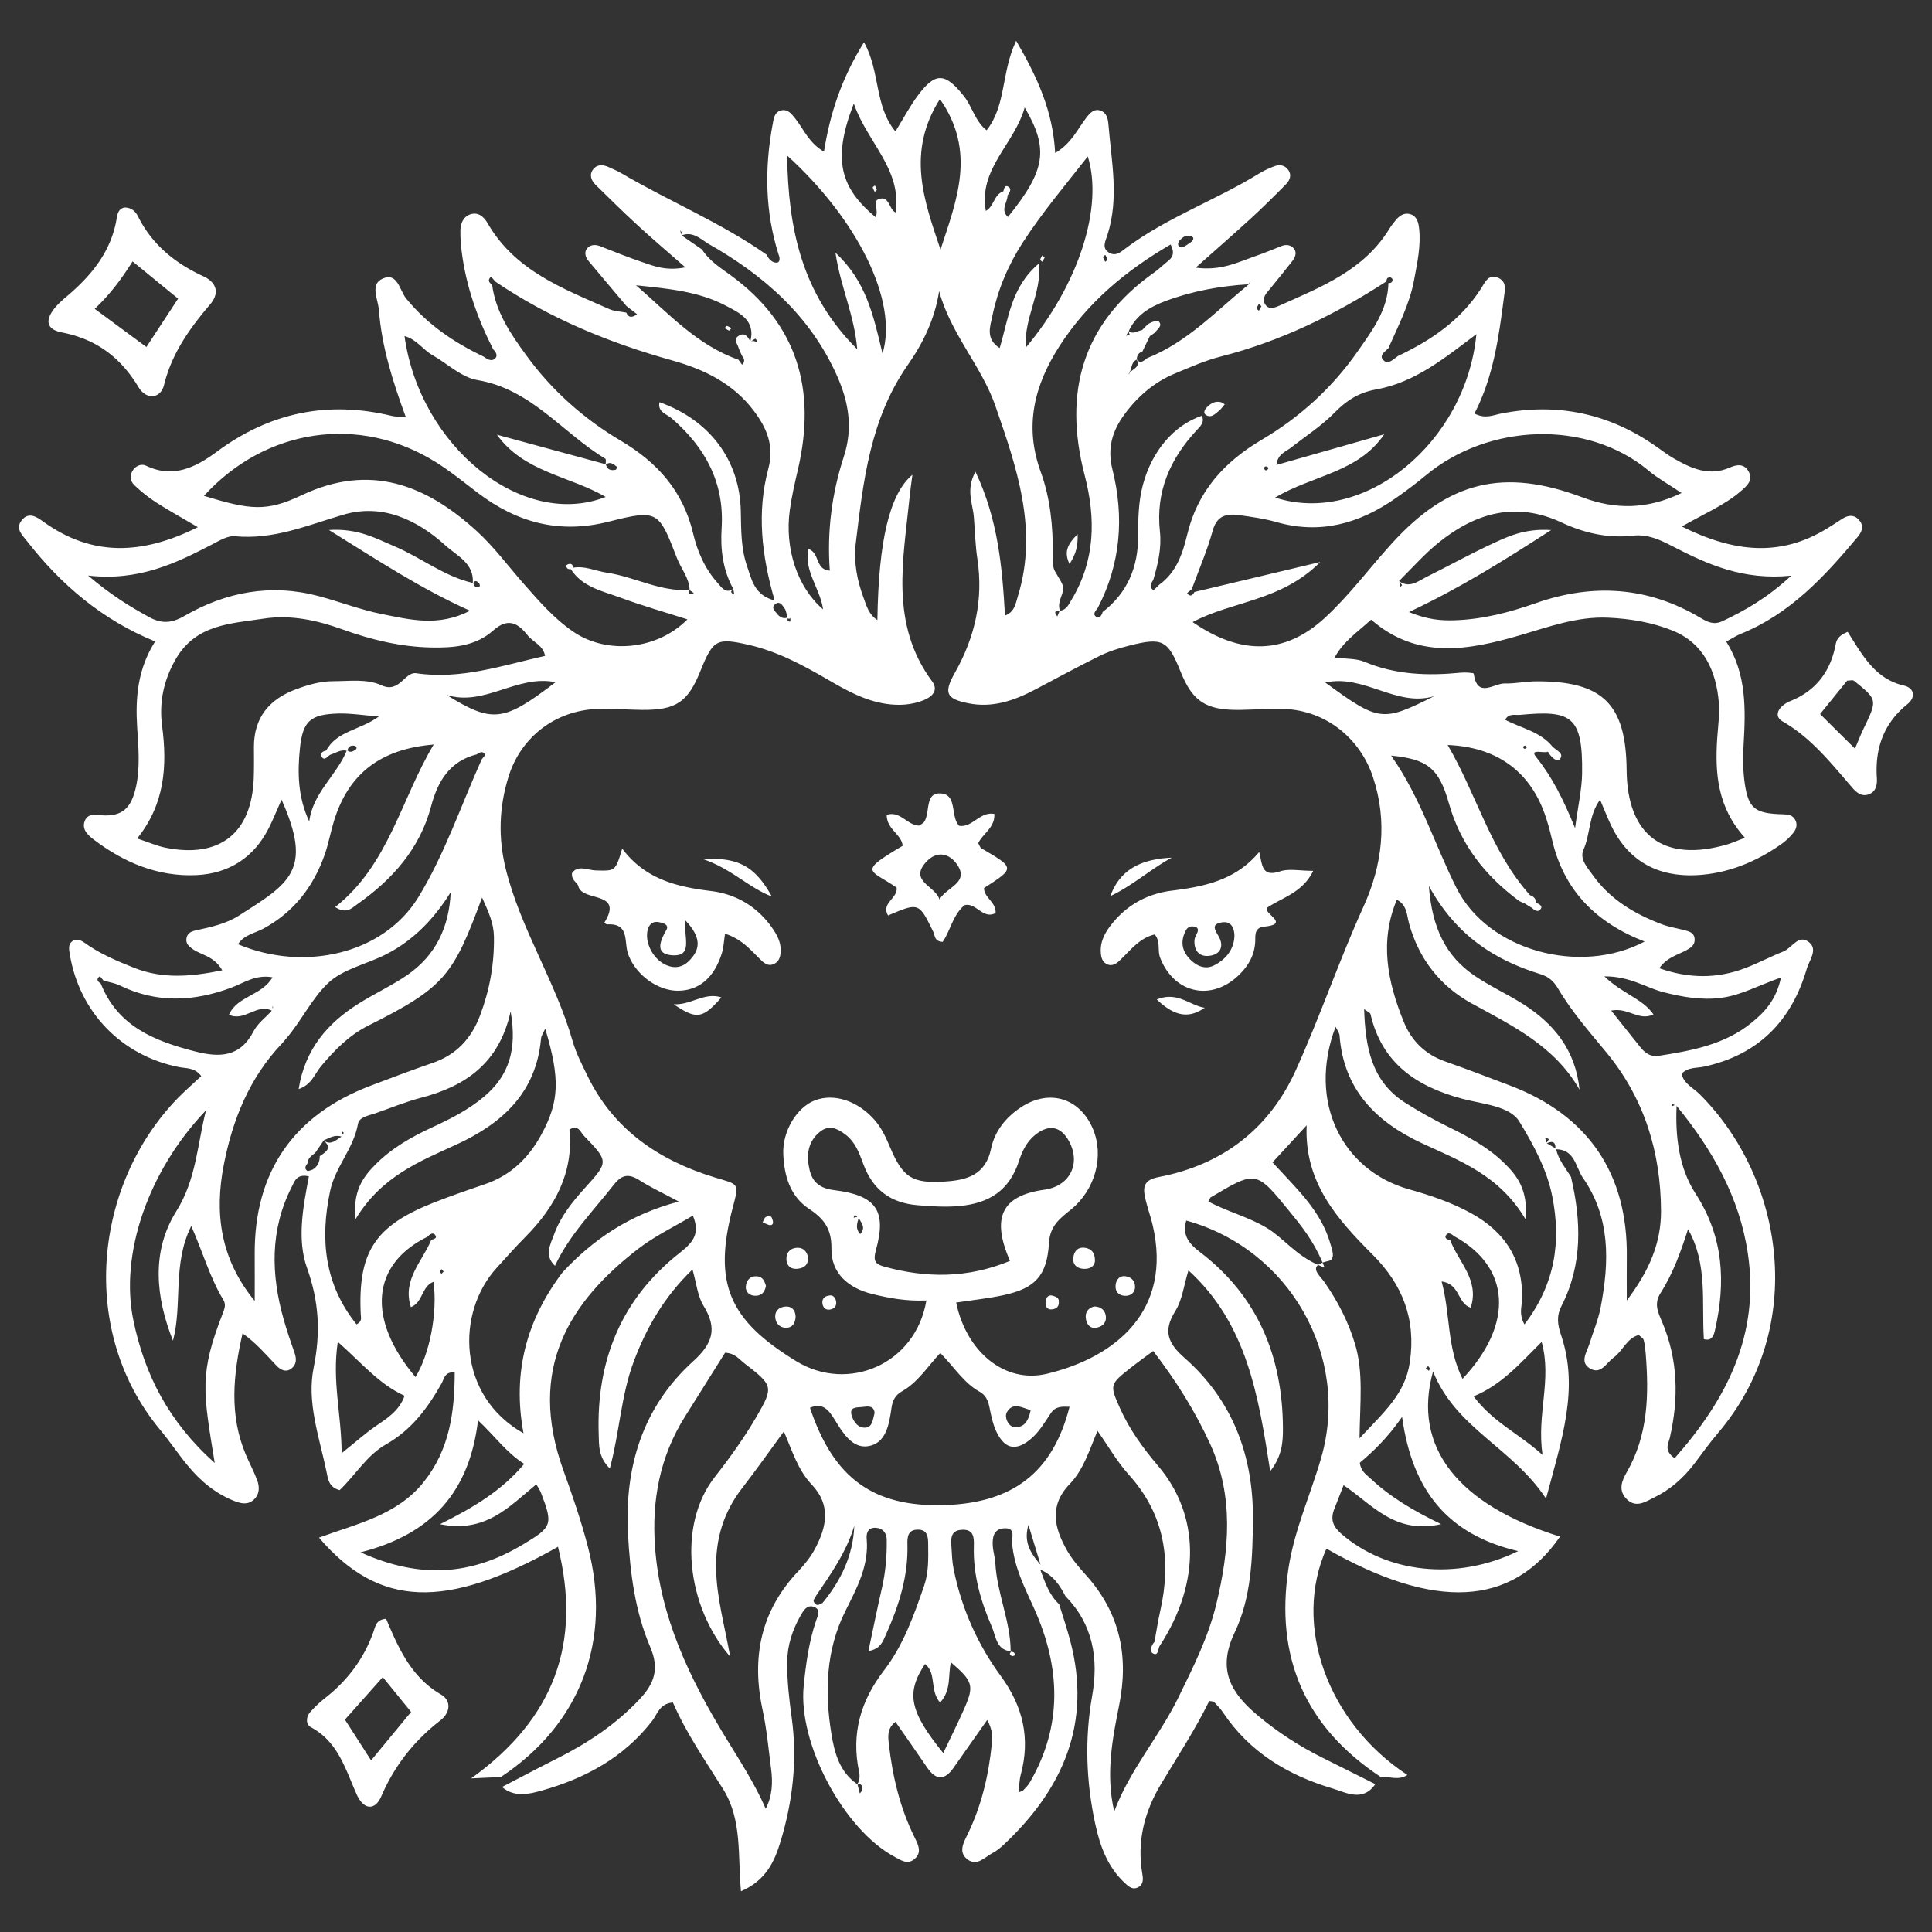 <svg version="1.1" id="Calque_1" xmlns="http://www.w3.org/2000/svg" x="0" y="0" viewBox="0 0 1080 1080" style="enable-background:new 0 0 1080 1080" xml:space="preserve"><rect x="0" y="0" width="1080" height="1080" fill="#333333" stroke="none"/><style>.st0{fill:#ffffff}</style><path class="st0" d="M996.91 531.89c-7.23 2.88-14.14 6.56-21.41 9.32-15.62 5.92-31.27 5.89-47.96.03 4.39-6.17 10.3-7.39 15.24-10.11 2.28-1.26 4.55-2.7 4.55-5.73 0-4.39-3.54-4.82-6.63-5.64-3.77-1.01-7.69-1.58-11.33-2.94-15.48-5.78-29.35-13.97-39.13-27.79-2.97-4.21-7.38-8.83-5.06-14.04 3.9-8.78 2.83-19.17 9.27-27.94 2.34 5.45 4.17 10.26 6.42 14.88 9.68 19.83 26.38 28.39 47.63 27.29 17.16-.89 32.91-7.28 47.04-17.17 2.63-1.84 5.1-4.1 7.06-6.63 1.53-1.97 2.41-4.57.86-7.25-1.51-2.59-3.72-2.9-6.52-2.97-15.77-.37-19.52-3.09-21.58-17.05-1.04-7.02-1.12-14.29-.7-21.39 1.18-20.05 1.82-39.94-9.69-58.1 3.59-1.94 5.76-3.39 8.12-4.34 27.54-11.11 46.88-32.07 65.33-54.14 2.25-2.69 3.58-5.71 1.36-8.79-2.77-3.85-6.43-3.72-10.21-1.21-2.7 1.8-5.45 3.53-8.22 5.24-26.38 16.25-52.53 13.17-81.19-1.1 12.34-7.13 23.74-11.79 32.94-19.74 3.41-2.95 7.41-6.34 4.1-11.49-2.48-3.87-6.18-3.51-10.25-1.71-11.45 5.07-21.55.5-31.32-5.13-3.37-1.94-6.49-4.32-9.68-6.57-26.38-18.57-55.34-24.73-87.03-18.46-4.29.85-8.7 3.11-14.69-.06 10.52-20.29 13.62-42.67 16.51-65.11.51-3.96 1.54-8.19-2.61-10.43-5.89-3.18-8 2.21-10.3 5.79-11.32 17.64-27.78 28.83-46.28 37.56-2.42 1.6-5.23 4.87-7.78 2.77-3.47-2.86.4-5.05 2.36-7.09 5.43-12.45 11.86-24.57 14.34-38.09 1.75-9.55 3.94-19.13 2.81-28.95-.37-3.2-1.17-6.65-4.71-7.82-3.49-1.15-6.25.68-8.42 3.37-1.22 1.51-2.45 3.05-3.46 4.71-14.16 23.16-38 32.49-61.12 42.82-2.93 1.31-6.48 2.84-8.51-.85-1.84-3.34.91-5.98 2.97-8.49 4.11-5.01 8.18-10.05 12.18-15.15 1.64-2.1 2.96-4.75 1.21-7.08-1.57-2.1-4.24-2.7-6.99-1.61-4.82 1.92-9.61 3.91-14.51 5.61-9.9 3.45-19.55 8.45-33.54 6.5 11.71-10.41 21.43-18.86 30.91-27.56 6.7-6.14 13.16-12.55 19.54-19.02 2.39-2.43 3.5-5.55.87-8.61-1.89-2.2-4.6-2.49-7.12-1.57-3.03 1.11-6.04 2.47-8.78 4.17-24.29 14.99-51.64 24.54-74.64 41.85-2.51 1.89-5.23 4.38-8.7 2.62-4.94-2.5-2.52-6.7-1.44-10.04 6.64-20.57 2.29-41.17.61-61.78-.28-3.45-1.06-6.72-4.49-7.88-3.6-1.22-5.9 1.44-7.94 4.07-4.91 6.33-8.16 14.23-17.36 19.67-1.29-23.51-9.89-42.2-21.8-62.75-8.46 17.79-5.46 36.05-16.53 50.05-6.46-5.09-8.01-13.26-12.79-19.25-10.36-12.94-15.75-13.37-25.46-.43-4.6 6.12-8.18 12.99-12.71 20.31-11.86-14.3-8.36-33.31-17.56-49.85C470.47 43.7 464 63.39 460.61 84.79c-8.53-4.98-11.34-12.62-16.11-18.62-2.04-2.57-4.16-5.35-7.85-4.45-3.78.92-4.11 4.44-4.72 7.67-4.59 24.61-4.3 48.98 3.34 73.01.81 1.81.78 4.36-1.04 4.44-2.48.12-4.56-1.92-5.65-4.45-25.5-17.93-54.42-29.79-81.16-45.52-2.23-1.31-4.65-2.29-7-3.39-3.17-1.49-6.48-1.8-8.8 1.13-2.39 3.01-1.18 6.23 1.27 8.65 7.84 7.74 15.7 15.47 23.81 22.92 8.12 7.46 16.54 14.59 26.43 23.27-10.87 2.15-17.54-.71-24.2-2.96-7.96-2.69-15.75-5.88-23.59-8.92-2.69-1.05-5.43-.76-7.12 1.25-1.83 2.17-.96 4.97.79 7.08 7.03 8.45 14.15 16.83 21.24 25.23l5.89 4.54c-2.32 1.59-4.53 2.5-6.07-.93-3.14-.61-6.52-.66-9.37-1.92-25.92-11.45-52.86-21.49-68.15-48.09-1.98-3.44-5.16-6.34-9.49-4.97-4.07 1.29-5.64 5.1-5.7 9.15-.06 3.84.23 7.71.7 11.53 2.41 19.38 8.82 37.49 17.63 54.83 1.45 1.37 2.61 3.46 1.33 4.86-2.16 2.36-4.6.68-6.72-.81-16.61-7.92-31.5-18.01-43.28-32.5-3.65-4.5-4.78-14.86-13.17-11.05-7.21 3.27-2.5 11.44-2.03 17.62 1.55 20.36 7.67 39.7 15.06 59.87-4.12-.38-6.03-.32-7.82-.76-35.73-8.65-68.22-1.94-97.78 19.96-11.81 8.75-24.41 15.17-39.65 7.87-2.56-1.22-5.33-.03-6.99 2.06-2.28 2.86-2.07 6.4.47 8.82 3.74 3.56 7.84 6.86 12.18 9.65 7.21 4.63 14.73 8.77 23.31 13.82-31.11 15.55-59.22 16.57-86.44-3.11-3.61-2.61-8.13-5.66-12.02-.74-3.73 4.72.15 8.06 3.03 11.76 19.09 24.43 42.05 43.97 71.54 55.97-9.8 15.51-11.08 31.46-10.04 47.99.69 11.01 1.73 22.15-.6 33.07-2.63 12.36-7.88 16.86-19.16 16.15-4.15-.26-8.12-1.13-9.67 3.54-1.44 4.34 1.79 7.43 4.85 9.78 17 13.04 36.13 21.1 57.72 20.1 18.05-.84 32.13-9.73 40.48-26.35 2.46-4.89 4.49-9.99 7.09-15.83 17.72 39.58 4.48 46.76-23.76 64.79-7.17 4.58-15.58 6.43-23.87 8.22-2.59.56-5 1.4-5.51 4.5-.52 3.11 1.56 4.75 3.73 6.2 4.92 3.28 11.84 3.86 16.27 11.69-17.81 3.63-33.48 4.87-49.24-1.39-9.69-3.85-19.25-7.85-27.74-14.01-2.25-1.63-4.86-2.49-7.06-.68-2.15 1.77-1.63 4.45-1.18 7.16 5.33 32.3 28.92 56.7 61.11 63.02 4.06.8 8.79.18 12.37 5.03-4.78 4.48-9.16 8.25-13.17 12.38-46.93 48.4-55.64 130.23-9.79 185.37 5.39 6.48 10.08 13.53 15.44 20.02 7.12 8.63 15.54 15.65 26.15 19.8 3.91 1.53 7.59 2.19 10.84-.88 3.24-3.05 3.16-7.12 1.77-10.88-1.8-4.85-4.32-9.42-6.33-14.2-9.33-22.13-7.11-44.52-1.82-67.81 7.69 5.46 13.09 11.9 18.87 17.97 2.17 2.28 5.31 4.24 8.56 1.62 2.89-2.34 2.76-5.47 1.58-8.82-2.15-6.13-4.25-12.28-6.02-18.53-7.11-25.17-7.72-50.01 4.46-74.02 1.66-3.27 2.81-7.57 9.62-5.97-3.14 16.91-6.8 35.03-1.02 51.23 6.75 18.92 7.64 36.26 3.67 55.86-3.88 19.16 3.13 38.58 7.14 57.64.89 4.24 1.18 9.04 7.41 10.67 8.74-8.28 15.14-19.48 25.95-25.6 14.22-8.05 23.33-20.33 31.07-34.1 1.4-2.5 1.59-6.56 7.31-6.16-.06 22.12-2.81 43.09-17.32 61.3-14.88 18.67-37.34 23.31-58.55 31.11 33.48 39.12 70.89 40.52 133.6 5.12 13.27 53.68-1.9 95.97-48.53 129.47 7.63-.35 12.11-.55 16.59-.76 44.53-29.57 62.35-76.13 48.67-128.7-3.75-14.41-8.59-28.58-13.66-42.59-20.69-57.24 3.8-94.72 41.93-124.11 9.14-7.04 19.8-12.1 30.4-18.45 4.52 10.7-.66 15.54-7.71 21.12-32.42 25.67-46.24 60.02-44.94 100.84.2 6.35-.28 13.13 6.23 19.38 5.45-20.23 6.24-40.66 13.29-59.54 7.09-19 16.92-36.2 32.91-51.68 2.25 7.74 2.84 14.9 6.21 20.36 7.82 12.7 5.13 21.02-5.85 30.98-28.37 25.71-38.46 59.36-36.39 96.84 1.18 21.44 3.91 43 12.38 62.78 5.34 12.49 2.25 20.63-6.1 29.47-13.15 13.92-28.68 24.25-45.63 32.78-10.43 5.24-20.73 10.72-31.09 16.09 6.95 5.96 15.1 4 22.31 1.97 24.24-6.82 45.72-18.42 61.58-38.85 2.94-3.78 4.1-9.73 11.64-10.35 7.39 17.06 18.09 32.48 28.02 48.33 10.78 17.19 8.17 36.84 10.03 57.18 13.99-6.04 18.75-16.66 22.09-27.66 6.87-22.61 9.53-45.78 6.27-69.36-1.43-10.32-2.61-20.61-2.52-31.07.07-9.42 2.89-17.86 7.42-25.91 1.63-2.9 3.57-6.19 7.24-5.07 4.48 1.37 2.38 5.23 1.43 8-4 11.8-5.63 24.05-6.87 36.33-3.24 32.3 22.5 80.35 50.77 95.46 3.49 1.87 6.95 4.41 10.72 1.62 4.83-3.57 2.68-8.08.62-12.22-8.23-16.51-12.41-34.14-14.49-52.33-.5-4.32-1.07-8.83 3.69-12.5 6.16 8.87 12 17.16 17.71 25.55 5.04 7.39 9.88 7.16 14.88-.03 5.99-8.61 12.06-17.16 18.68-26.56 3.08 5.58 2.98 9.35 2.59 13.25-1.75 17.6-5.75 34.58-13.5 50.59-2.25 4.65-5.47 10.04-.09 14.12 5.3 4.03 9.61-1.27 13.98-3.57 2.27-1.19 4.36-2.88 6.24-4.65 33.23-31.19 49.34-68.02 37.2-114-1.82-6.88-4.12-13.63-6.19-20.44-5.62-5.21-7.9-12.25-10.57-19.33 7 2.92 10.87 8.57 14.08 14.84 15.51 15.79 18.6 34.96 14.91 55.82-4.23 23.98-3.36 47.83 1.75 71.51 2.62 12.13 6.76 23.74 16.13 32.62 2.33 2.21 4.87 4.76 8.4 2.43 2.48-1.63 2.23-4.6 1.81-7-3.19-18.17 1.13-34.89 10.39-50.31 9.27-15.45 19.17-30.52 27-46.5 1.48.3 2.35.21 2.71.59 1.74 1.86 3.56 3.7 4.96 5.8 14.79 22.16 36.22 35.07 61.04 42.46 7.64 2.27 17.08 7.87 24.12-2.36-9.87-4.93-19.73-9.88-29.61-14.8-12.85-6.41-24.78-14.13-35.85-23.37-15.19-12.67-23.18-25.68-13.17-46.6 9.32-19.48 10.04-41.72 10.22-63.14.3-35.37-11.18-66.6-38.33-90.44-9.07-7.97-12.11-14.89-5.12-26.01 3.97-6.31 4.85-14.57 7.4-22.83 32.85 29.87 39.16 70.4 45.71 112.26 6.66-8.48 7.15-16.25 7.11-24.04-.18-40.01-14.05-73.82-46.4-98.47-6.57-5.01-9.88-9.65-7.65-17.62 57.8 15.99 91.82 75.88 75.43 132.67-5.94 20.57-14.97 40.17-18.25 61.59-7.69 50.14 9.46 89.05 51.76 116.95 4.52-.69 9.56 2.11 14.67-1.28-45-29.54-64.19-84.23-45.24-126.53 60.51 34.66 103.58 32.44 130.59-6.72-56.67-17.58-82.86-49.87-71-92.31 12.79 31.94 44.19 42.44 63.16 71.06 8.8-33.07 18.55-61.28 8.43-91.31-2-5.94-2.72-10.62.26-16.46 11.82-23.19 11.02-47.5 5.25-72.08-3.08-4.97-6.98-9.51-8.3-15.42 10.06.1 10.84 9.22 14.61 15.44 15.97 22.57 15.13 47.59 10.27 73.02-1.33 6.96-4.21 13.63-6.31 20.45-1.46 4.72-5.69 10.33.68 13.81 5.92 3.23 8.9-3.41 12.85-6.23 5.18-3.71 7.35-10.87 14.09-12.66 1.05 1 2.47 1.73 2.75 2.76.67 2.49.93 5.11 1.14 7.7 1.82 22.94 1.38 45.46-10.63 66.29-2.48 4.3-4.87 9.66-.46 14.52 5.39 5.93 10.98 1.92 15.97-.52 8.86-4.34 16.17-10.82 22.2-18.68 4.34-5.67 8.45-11.54 13.08-16.96 50.84-59.56 36.9-143.03-10.03-189.74-3.55-3.54-8.77-5.78-10.09-11.37 3.47-3.83 8.29-3.1 12.57-4.03 30.27-6.55 48.94-25.53 57.42-54.71 1.32-4.53 6.13-10.46 1.67-14.48-6.08-5.49-9.85 2.89-14.75 4.84zm-77.56-5.55c-35.92 19.01-87.32 5.26-105.07-29.76-12.18-24.03-19.88-50.34-36.62-74.18 20.17 1.94 26.73 6.91 32.3 26.72 6.47 23.01 20.14 40.26 38.82 54.21 1.01.76 2.3 1.14 3.47 1.69 1.32.81 2.64 1.62 3.97 2.43l.01-.01c1.43 1.35 3.4 2.69 4.81.98 1.68-2.03-.59-2.94-2.2-3.7-.22-2.22-1.46-3.61-3.54-4.29-21.97-24.44-29.96-56.65-46.05-83.96 26.62 1.02 45.4 14.02 54.12 38.15 1.76 4.86 3.09 9.89 4.27 14.93 6.57 28.2 24.56 46.3 51.71 56.79zm-178.51-144.8c21.78-4.83 39.79 14 60.88 7.62-29.04 14.55-30.78 14.31-60.88-7.62zm131.01 42.96c2.87-3.3-1.87-5.02-3.97-7.1-6.74-8.4-17.29-10.23-26.5-15.04 2.03-3.81 5.63-2.49 8.25-2.74 28.81-2.74 35.19.57 34.77 32.67-.12 8.97-2.22 17.91-3.92 30.64-6.62-16.17-12.8-28.53-21.73-39.67-4.05-5.05 4.18-1.93 6.57-3.07 1.43 2.82 5 6.07 6.53 4.31zm-18.28-6.72c-.48.32-.92.85-1.31.81-.38-.04-.71-.65-1.06-1.01.42-.28.86-.8 1.25-.77.39.03.74.62 1.12.97zm121.86 50.54c-4.93 1.87-7.31 2.96-9.8 3.69-35.42 10.37-56.01-4.81-56.33-41.47-.33-37.02-13.36-49.88-50.64-49.67-5.83.03-11.66 1.35-17.47 1.19-6.08-.17-15.38 8.65-17.38-5.49-.08-.53-4.88-.78-7.42-.53-18.33 1.81-36.26 1.19-53.66-6.1-4.62-1.94-10.23-1.54-16.66-2.38 4.95-9.1 12.98-14.36 20.41-21.18 25.77 22.45 54.41 17.1 83.1 8.76 16.21-4.71 31.97-10.63 49.39-9.86 12.54.56 24.94 2.7 36.13 7.26 17.21 7.02 24.35 22.49 25.75 40.4.5 6.42-.44 12.97-.89 19.45-1.35 19.81.07 38.92 15.47 55.93zM782.18 325.14c.72.84 1.66 1.86 1.54 2.01-1.27 1.55-1.68 1.23-1.1-.73.1-.35-.21-.83-.44-1.28zm219.14-3.35c-13.56 12.55-25.62 19.35-38.33 25.38-4.98 2.37-8.44.56-12.53-1.87-29.25-17.36-59.96-19.33-91.79-8.19-14.77 5.17-29.75 9.12-45.54 9.62-7.74.25-15.06-.36-25.53-4.59 29.03-13.68 52.84-28.66 79.47-45.84-15.14-1.05-24.88 3.89-34.54 8.42-11.75 5.51-23.12 11.83-34.75 17.59-4.93 2.44-9.76 6.81-15.74 2.52 7.31-7.27 14.21-15.11 22.22-21.58 20.65-16.64 43.23-23.1 68.8-11.12 12.53 5.87 25.88 8.89 39.76 7.3 8.39-.96 15.31 2.41 22.15 5.94 19.57 10.09 39.34 19.14 66.35 16.42zm-79.8-58.73c5.27 4.4 11.41 7.77 18.5 12.53-19.33 9.29-37.14 9.3-55.46 2.42-43.95-16.5-74.7-9.09-106.36 25.6-12.69 13.92-23.87 29.21-37.83 41.98-21.87 20.02-46.32 21.07-73.69 2.15 22.36-11.88 49.53-11.6 71.33-33.57-26.31 6.27-48.3 11.5-70.28 16.74-1.13 1.96-2.43 2.96-4.12.62-.04-.06 1.68-1.38 2.57-2.12 3.98-10.92 8.65-21.64 11.73-32.8 2.36-8.53 7.79-9.58 14.7-8.65 7.07.95 14.21 1.96 21.04 3.91 24.46 6.96 46.16.79 66.32-13.22 5.86-4.08 11.6-8.38 17.09-12.94 35.07-29.17 90.22-31.24 124.46-2.65zm-214.98-1.21c-.1-.22.38-.71.57-1.04.43 0 .95-.16 1.24.03 1.06.71.82 1.55-.69 2.13-.22.08-.9-.65-1.12-1.12zm118.78-75.05c-5.82 60.6-62.76 107.45-112.53 91.33 21.27-12.6 46.43-13.89 60.99-35.35-19.71 5.61-39.41 11.22-60.23 17.14.59-6.16 5.19-7.36 8.29-9.8 8.17-6.43 17.08-12.15 24.28-19.53 6.67-6.83 13.71-11.21 23.11-12.88 21.9-3.9 38.59-17.81 56.09-30.91zm-121.58-17.02 1.39 1.39c-.45.82-.92 1.67-1.39 2.52-.43-.43-1.29-.96-1.22-1.28.21-.93.79-1.76 1.22-2.63zm71.32-12.5c-.06-1.49.65-2.34 2.12-2.22.46.04 1.22.69 1.24 1.11.1 1.49-.77 2.18-2.28 2.06-.32 15.09-9.1 26.58-17.1 38.06-14.18 20.36-32.32 36.91-53.66 49.5-20.97 12.38-35.92 28.76-41.73 53.07-2.52 10.51-6.04 21.13-15.64 28-1.15 1.03-2.98 3.15-3.33 2.93-2.73-1.73-1.03-3.81.03-5.76 2.64-8.77 4.68-17.79 3.69-26.87-2.43-22.36 5.68-40.62 20.48-56.59 2.14-2.31 4.65-4.46 2.94-8.16-15.63 5.31-27.85 19.65-32.92 38.55-2.55 9.51-2.68 19.19-2.68 28.97-.01 17.06-5.99 31.53-19.85 42.19-.42 1.71-1.75 3.69-3.13 2.94-3.09-1.67-.61-3.64.51-5.39 12.75-24.69 14.75-50.71 8.1-77.24-2.99-11.93-.06-21.58 6.74-30.81 7.42-10.07 16.67-18.06 28.3-22.86 8.34-3.45 16.68-7.19 25.38-9.41 33.49-8.52 63.99-23.37 92.79-42.07zm-144.27 28.1c.26.63.52 1.25.79 1.88-.72.14-1.43.27-2.15.41.45-.76.91-1.52 1.36-2.29zm4.63 15.66c2.32 4.29-2.48 5.18-4.1 7.6l-.21.71-.09-.5c1.86-2.33.98-6.29 4.4-7.81zm63.19-42.53c-.09.07-.18.15-.27.22l-.08-.92.35.7zm-.47.39c-18.16 14.83-34.38 32.38-56.88 41.31-1.87 1.32-3.68 3.5-5.79.71.03-2.2 1-3.75 3.16-4.46 1.38-2.86 2.75-5.72 4.13-8.57 1.04-.76 2.31-1.35 3.08-2.33 1.4-1.76 4.26-3.53 1.78-6.02-.67-.67-3.54.35-5.06 1.19-1.58.88-2.76 2.49-4.11 3.79-2.49.35-4.94 2.64-7.49.56.01-.02.03-.05.04-.07 4.09-8.85 11.67-13.39 20.38-16.67 15.1-5.68 30.74-8.48 46.76-9.44zm-38.78-24.41c1.58-1.67 3.36-3.38 6.13-2.54 1.85.56 2.05 1.31.82 3-1.99 1.19-3.91 3.17-5.99 3.34-1.84.16-2.38-2.29-.96-3.8zm-41.52 7.96c.44.87 1.02 1.7 1.22 2.62.07.32-.79.85-1.22 1.28-.43-.87-1.01-1.7-1.22-2.62-.07-.32.79-.85 1.22-1.28zm36.54-5.78c3.32 6.45-.46 8.36-3.21 10.69-1.98 1.68-3.88 3.48-6 4.97-40.19 28.39-50.9 66.98-38.87 113.19 6.31 24.23 5.99 47.58-7.25 69.64-1.56 2.6-2.83 5.79-6.53 6.23-1.21-3.12.05-5.99 1.04-8.91 1.57-4.64 1.27-4.49-3.81-13.12-1.48-2.52-1.26-6.25-1.23-9.42.15-15.73-1.41-31.5-6.73-46.09-9.39-25.76-3.59-48.47 10.4-70.29 15.66-24.38 37.07-42.28 62.19-56.89zm-62.12 204.95c-.41.99-.81 1.98-1.22 2.97-.41-.73-1.25-1.53-1.15-2.18.2-1.23 1.17-1.44 2.37-.79zm15.82-254.17c8.8 28.27-5.06 71.65-34.68 106.89-1.04-17.1 8.96-30.14 7.43-47.1-15.74 13.15-17.03 30.89-22.01 47.34-8.09-5.16-5.28-12.18-4.08-17.97 3.04-14.65 8.75-28.32 16.95-41 10.91-16.86 23.83-32.12 36.39-48.16zM572.8 60.07c13.64 23.23 11.68 35.21-9.37 61.23-4.39-3.99-.22-8.09-.19-12.09l-.01-.01c1.15-1.47 2.34-3.52.66-4.69-2.16-1.51-2.59.84-3.01 2.44-5.34 1.77-5.17 8.47-9.8 10.95-4.27-23.56 16.1-37.45 21.72-57.83zm-47.38-4.71c20.58 29.43 9.22 56.79.33 84.17-9.08-27.12-19.32-54.19-.33-84.17zm-48.13 2.51c7.43 21.69 26.92 36.61 23.38 60.9-3.79-1.57-3.49-9.93-9.7-7.38-3.35 1.38.5 6.02-1.52 10.01-19.47-16.29-24.51-31.9-12.16-63.53zm16.04 139.82c-5.17-21.78-9.23-40.55-26.32-56.47 2.89 19.36 10.55 34.71 12.2 54.04-31.13-31.03-38.56-67.46-39.21-108.33 39.21 35.62 62.26 81.33 53.33 110.76zm-112.31-67.74c.01.38-.12.77-.25 1.15-.17-.77-.35-1.55-.52-2.33.27.39.76.78.77 1.18zm.01 1.64c5.92-2.34 10.12 1.55 14.59 4.48 31.24 17.64 57.22 40.35 72.24 73.92 6.6 14.76 9.04 29.35 3.83 45.32-6.69 20.51-9.44 41.79-7.82 63.67-8.23-.46-5.5-9.86-11.89-12.11-2.77 12.28 6.43 21.79 8.13 33.77-14.38-12.29-21.55-33.94-18.61-55.45 1.05-7.71 2.84-15.34 4.6-22.94 10.21-44.16-.05-81.04-37.85-108.52-5.7-4.14-11.85-8.05-15.8-14.24-3.81-2.63-7.62-5.26-11.42-7.9zm59.38 213.99c1.61 1.3 1.11-1.74 1.43.73.05.4-.06 1.17-.1 1.17-1.38.02-1.79-.66-1.33-1.9zm-.25-.32c-2.6.84-4.49-.44-6.01-2.45-1.04-1.37-3-2.99-1.19-4.74 2.79-2.7 4.4.3 5.63 2.03.99 1.4 1.11 3.4 1.57 5.16zm-18.81-154.62c-.43-.15-.98.07-1.5.21 1.01-.68 2.3-1.64 2.46-1.48 1.48 1.49 1.06 1.97-.96 1.27zm-65.83-31.17c17.42 1.85 34.76 3.26 50.26 11.43 7.58 4 16.7 8.17 13.68 19.84-1.57-2.35-2.94-5.28-6.62-2.95-2.97 1.88-.77 4.16-.13 6.2.53 1.71 1.39 3.32 2.1 4.97 1.47 1.64 1.65 3.28.03 4.93l-2.06-2.81c-23.2-8.12-39.23-26.06-57.26-41.61zm-80.42-.31c-1.94-1.29-2.61-2.74-.56-4.53.77.92 1.54 1.84 2.32 2.76 30.37 20.58 63.72 34.27 98.95 44.11 17.66 4.93 34.02 12.78 45.61 28.2 7.36 9.79 11.47 19.66 8.06 32.4-6.46 24.19-3.77 48.38 3.56 73.56-11.53-2.93-12.89-11.95-15.42-19.16-3.46-9.84-3.29-20.38-3.51-30.83-.61-28.63-17.52-50.91-45.45-60.83-1.17 5.56 3.94 6.53 6.77 8.98 18.73 16.2 29.58 35.86 27.96 61.38-.75 11.82.66 23.38 6.52 34v.01c-4.29 2.86-6.53-.84-8.86-3.46-7.05-7.9-11.23-17.52-13.59-27.53-5.58-23.64-19.95-39.72-40.38-51.8-20.75-12.27-38.6-28.16-52.84-47.72-8.74-11.96-17.18-24.24-19.14-39.54zm135.37 173.12c-2.38-.87-2.03-1.91-.56-3.02.18 1.01.37 2.01.56 3.02zm-24.92-2.34c.78.54 1.56 1.08 2.33 1.62-.74.21-1.6.77-2.21.57-1.08-.36-1.04-1.26-.12-2.19zm-40.63-68.95c.11.09-.38 1.51-.75 1.6-2.62.59-4.75.04-5.46-2.94 2.52-1.89 4.36-.07 6.21 1.34zm-118.8-73.12c6.79 1.8 10.29 7.62 15.54 10.6 8.43 4.79 16.32 12.51 25.28 14.02 30.13 5.07 47.55 29.57 71.45 43.95.5.3.18 1.94.17 3.08-20.26-5.5-40.52-11.01-60.78-16.51 15.1 21 40.4 22.95 60.81 34.77-46.28 18.21-103.87-27.83-112.47-89.91zm17.36 70.38c8.25 5.15 15.85 11.36 23.61 17.26 21.94 16.64 45.53 23.1 73.2 16.09 27.59-6.98 27.95-5.95 38.14 20.41 2.29 5.93 6.85 10.98 7.04 17.72-16.33 1.23-30.67-7.32-46.3-9.61-6.31-.93-12.29-4.01-18.93-2.75l-.93.67c.32-.23.92-.66.88-.64.16-1.61-.57-2.41-2.21-2.13-.54.09-1.47.63-1.45.92.08 1.51 1.05 2.17 2.58 1.99 6.51 10.1 17.75 12.22 27.83 15.94 12.12 4.49 24.6 8.03 37.34 12.11-16.82 17.02-44.94 19.84-63.83 6.89-10.84-7.43-19.36-17.31-27.95-27.09-8.59-9.77-16.4-20.39-25.95-29.11-28.41-25.93-59.69-38.2-97.87-20.11-19.82 9.39-28.76 8.23-54.67.38 34.5-37.9 86.92-45.5 129.47-18.94zm67.06 123.12c-29.1 22.24-35.18 22.99-60.92 7.1 21.25 6.7 39.42-11.57 60.92-7.1zm-42.47-53.54c-2.11 1.2-2.95-.17-3.55-1.9 1.05-1.88 2.28-1.05 3.42.32.3.35.34 1.47.13 1.58zM83.25 344.9c-10.7-5.89-21.1-12.2-34.02-23.17 28.24 3.23 48.91-6.78 69.44-17.45 3.99-2.08 8.63-4.92 12.69-4.53 21.55 2.08 40.57-6.13 60.53-12.02 21.64-6.39 41.13 2.63 57.24 17.28 6.23 5.66 15.97 9.81 15.16 20.84-16.02-3.63-28.82-14.15-43.63-20.4-10.45-4.41-20.46-10.23-36.79-9.19 27.34 16.95 50.84 32.53 78.87 45.15-17.8 9.15-33.67 4.92-49.1 1.88-12.05-2.38-23.66-6.92-35.58-10.09-26.59-7.07-51.82-2.33-75.11 11.18-7.43 4.31-13.04 4.18-19.7.52zm82.2 40.41c-14.78 5.46-23.55 15.75-23.5 32.25.02 5.85.11 11.71-.11 17.56-1.13 30.63-18.95 44.76-49.14 38.79-4.99-.99-9.76-3.12-16.03-5.19 15.38-19.1 16.92-40.38 13.94-62.91-1.72-13.04.77-25.52 7.68-37.45 11.28-19.48 30.9-19.76 49.14-22.55 14.94-2.29 29.7.86 44.01 6.02 15.94 5.75 32.25 9.73 49.41 10.11 12.74.28 25.05-.75 34.83-9.48 8.06-7.19 13.69-4.43 19.14 2.55 3.09 3.96 8.86 5.66 9.86 11.64-23.82 5.29-46.95 13.42-72.04 9.69-6.36-.95-9.37 11.37-19.3 6.78-8.22-3.8-17.91-2.31-27.02-2.32-7.31-.01-14.23 2.05-20.87 4.51zm16.89 34.24c-1.78.29-3.55 1.62-2.79 3.05 1.78 3.31 3.42.2 5.06-.69 3.03-.9 5.77-3.1 9.19-2.22-5.66 13.79-18.91 23.46-20.94 39.51-6.35-13.5-6.63-27.34-5.17-41.13 1.59-15.03 5.89-18.73 21.21-19.2 7.02-.21 14.09.96 22.89 1.65-10.45 7.66-23.48 8.04-29.45 19.03zm16.48-.55c-1.34.94-2.89 1.9-4.51.63.13-2.26 1.71-2.99 3.6-2.79 1.41.16 1.86 1.49.91 2.16zm-51.28 99.96c16.84-9.26 27.67-23.35 33.94-41.14 2.16-6.11 3.28-12.57 5.18-18.78 8.14-26.63 26.15-40.4 55.79-42.84-18.25 30.39-25.13 67.34-55.1 90.86 6.34 4.13 9.36.53 12.28-1.52 19.64-13.83 35.07-31.01 41.38-54.86 3.72-14.07 10.4-25.2 25.58-29.01 1.57-1.15 3.28-2.05 4.56.12.23.39-1.2 1.76-1.86 2.68-11.63 25.85-20.77 53.22-35.49 77.17-19.66 31.97-63.96 41.67-100.76 26.21 3.39-5.37 9.58-6.19 14.5-8.89zm4.86 44.83-.09-1.45c.11.27.36.56.31.8-.05.22-.15.43-.22.65zm-43.34 23.96c-22.65-5.81-43.27-14-52.73-37.94-1.77-1.18-2.8-2.49-.51-4.09.08-.06 1.34 1.59 2.05 2.44 3.06.88 6.32 1.34 9.14 2.72 20.59 10.03 41.26 9.04 62.23 1.25 7.05-2.62 13.64-7.54 23.1-5.81-5.93 10.28-19.79 10.42-24.33 20.91 8.71 4.07 15.63-6.56 23.93-2.27-3.42 3.82-7.91 7.07-10.17 11.47-7.5 14.56-18.99 14.84-32.71 11.32zm15.51 146.3c-13.23 33.97-11.09 43.52-4.53 83.77-25.98-23.21-39.24-49.65-45.49-79.76-7.69-37.08 8.3-83.61 40.63-117.41-4.88 18.79-5.34 38.43-16.63 56.46-14.02 22.39-11.61 47.84-1.86 72.36 5.42-20.48-.47-42.56 10.22-64.15 6.46 14.65 10.42 28.9 18 41.44 1.49 2.47.65 4.74-.34 7.29zm17.81-32.84c.05 8.08.01 16.15.01 26.04-19.3-23.54-22.54-49.06-17.31-76 4.89-25.22 14.27-48.65 32.36-67.74.89-.94 1.7-1.97 2.55-2.96 8.5-9.88 14.3-22.36 23.4-30.99 8.39-7.96 21.7-10.58 32.54-16.13 15.35-7.85 26.85-19.96 36.02-34.68-.86 19.44-8.33 35.33-24.31 46.31-8.54 5.86-18.06 10.27-26.86 15.77-17.66 11.03-30.32 25.67-33.83 47.95 7.36-2.46 8.99-8.57 12.54-12.8 7.6-9.06 15.76-17.36 26.46-22.7 43.09-21.52 47.51-28.4 63.53-71.55 3.67 8.19 6.53 14.27 6.64 22.01.22 15.2-2.4 29.68-7.75 43.87-4.9 12.99-13.27 22.01-26.56 26.58-11.67 4.01-23.23 8.39-34.77 12.78-43.1 16.39-64.97 48.34-64.66 94.24zm48.95-66.8c-.13-.64-.25-1.28-.38-1.92 1.96.51.92 1.23.38 1.92zm-.42.97c-3.08 1.84-5.95 5.14-9.96 2.17l.07-.1c3.13-1.35 6.23-3.36 9.89-2.07zm-16.26 18.5c-1 .23-2.36.98-2.92.59-1.84-1.29-.82-2.84.19-4.22.12-2.91 2.36-4.25 4.3-5.81l4.68-6.84c5.01 4.01 1.4 6.35-2.17 8.69.06 3.28-1.21 5.87-4.08 7.59zm35.44 143.3c-5.76 3.95-10.98 8.67-19.11 15.18-.08-21.65-5.47-40.41-2.14-62.24 13.36 11.78 23.21 23.82 37.34 30.12-3.06 8.51-9.66 12.53-16.09 16.94zm31.02-104.13c-4.96 12.09-16.37 22.28-11.42 37.65 6.87-2.71 5.97-11.76 12.65-14.13 2.32 17.12-2.03 40.1-10.06 53.23-27.39-32.41-24.75-63.09 6.76-78.49 1.15-1.36 2.94-2.55 4.13-1.08 1.56 1.92-.55 2.44-2.06 2.82zm5.69 19.01c-.36-.45-1-.91-.98-1.34.02-.43.71-.83 1.1-1.24.36.45.71.9 1.07 1.34-.4.41-.8.82-1.19 1.24zm-4.8-39.6c-32.59 12.94-42 27.63-40.33 62.41.08 1.74.95 3.68-2.35 5.47-17.96-22.29-20.5-47.54-14.78-74.54 2.84-13.42 13.13-23.74 15.56-37.48.69-3.92 5.77-4.62 9.41-5.87 8.6-2.94 17.04-6.5 25.81-8.78 24.9-6.49 43.75-19.34 50.12-48.27 3.8 21.58-1.11 36.11-14.96 47.73-8.54 7.16-18.37 12.22-28.42 16.84-11.88 5.45-23.17 11.83-32.42 21.25-6.9 7.03-12.46 14.71-10.92 30.35 14.56-24.09 35.92-32.34 56.45-41.78 25.72-11.83 44.56-29.03 47.27-59.22.15-1.71 1.38-3.32 2.34-5.53 8.41 28.08 7.87 40.72-2.14 59.15-7.09 13.05-17.03 22.78-31.34 27.71-9.82 3.35-19.65 6.73-29.3 10.56zm50.03 191.09c-28.01 16.71-56.67 19.52-90.48 4.2 40.1-10.14 60.91-34.06 65.68-73.78 9.58 8.98 15.76 17.98 25.8 24.36-12.63 14.95-27.85 24.1-47.06 33.71 25.44 5.05 38.23-9.44 53.83-22.3.83 1.49 1.99 3.08 2.66 4.85 6.81 17.82 6.21 19.03-10.43 28.96zm22.52-152.4c-20.07 26.41-28.26 56-21.9 90.07-37.26-21.01-37.68-67.64-14.99-92.48 5.24-5.74 10.38-11.6 15.86-17.11 16.7-16.79 27.21-36.12 24.81-60.24 5.11-2.9 6.1 1.46 7.93 3.35 14.1 14.61 14.01 14.62.76 29.28-6.97 7.72-13.52 15.79-17.16 25.71-2.18 5.93-5.82 12.04.37 17.86 8.03-17.22 21.33-30.57 32.85-45.26 4.62-5.89 8.52-6.33 14.47-2.51 5.88 3.77 12.29 6.72 21.91 11.87-27.6 7.28-47.76 21.1-64.91 39.46zM446.34 878.2c-21.12 22.23-26.37 48.3-20.04 77.68 2.32 10.77 3.3 21.84 4.73 32.79 1 7.64.76 15.2-2.98 22.42-6.35-14.43-14.52-26.86-22.29-39.61-20.1-32.95-36.74-67.29-39.6-106.77-1.89-26.08 2.7-50.47 16.74-72.8 7.59-12.07 15.16-24.15 22.42-35.72 5.54.23 7.87 3.65 10.81 5.92 15.95 12.32 16.54 13.02 6.78 29.8-6.84 11.75-14.86 22.93-23.27 33.64-21.26 27.07-15.71 72.65 8.53 100.53-3.09-17.36-7.5-32.69-7.86-48.73-.38-17.03 4.11-31.96 14.49-45.4 7.88-10.2 15.31-20.74 23.39-31.75 4.66 10.85 7.87 21.56 15.55 29.66 10.96 11.56 8.34 23.69 1.89 35.85-2.41 4.55-5.74 8.75-9.29 12.49zm9.19 18.13c-1.84-2 .3-2.81.56-4.15 8.41-12.39 17.08-24.64 21.47-39.29-.65 16.67-7.48 30.7-17.83 43.26-1.37.14-2.37 2.17-4.2.18zm25.13 106.24c-.43-1.65-.85-3.29-1.28-4.94 2.4-.87 2.63 1.03 2.67 2.69.02.74-.9 1.5-1.39 2.25zm13.53-68.84c-13.17 17.12-18.42 35.5-13.98 56.61.52 2.5.4 4.85-.96 7.03-9.93-6.68-12.81-17.71-14.48-28.05-3.8-23.38-3.14-46.85 7.76-68.66 6.44-12.89 13.29-25.39 11.95-40.5-.32-3.56.99-6.47 5.33-6.11 3.86.31 5.81 3.08 5.87 6.52.14 9.12-.62 18.17-2.67 27.11-2.59 11.27-4.87 22.62-7.56 35.27 6.76-1.14 8.07-5.37 9.73-9.06 7.26-16.14 12.6-32.75 12.07-50.74-.12-4.24.43-8.03 5.76-8.08 5.45-.05 5.82 4.03 5.84 8.08.06 7.8.37 15.6-2.23 23.18-5.71 16.66-11.67 33.4-22.43 47.4zm44.74 21.62c-3.61 8.19-7.64 16.19-11.65 24.62-18.88-23.31-20.97-33.6-10.18-49.78 6.63 5.13 2.41 14.74 8.42 21.56 6.58-7.28 4.26-15.52 6.07-22.5 12.32 10.62 13.11 13.02 7.34 26.1zm36.69 41.11c-.95 1.64-2.39 3.01-3.71 4.41-.4.42-1.16.51-2.53 1.07.42-3.57.4-6.84 1.22-9.88 5.47-20.26 1.28-38.15-11.12-55.1-13.16-17.97-22.11-38.17-26.46-60.17-.75-3.79-.9-7.73-1.13-11.6-.27-4.56-.93-9.67 5.79-10.04 6.51-.36 6.87 4.02 6.71 9.08-.48 15.91 3.81 30.95 10.1 45.27 2.21 5.04 2.37 12.81 10.48 13.57-.08-16.87-7.69-32.45-8.56-49.2-.17-3.22-1.23-6.39-1.44-9.61-.32-4.83.43-9.68 6.5-9.95 6.46-.28 4.03 5.03 4.31 8.4 1.08 13.26 7.03 24.73 12.37 36.62 14.65 32.61 16.05 65.23-2.53 97.13zm-.73-144.09c2.02 6.64 3.82 12.56 6.78 22.32-7.63-8.55-8.93-14.6-6.78-22.32zm-47.11-11c-39.51 1.14-61.82-14.94-75-54.4 7.08-3.12 10.53 1.33 13.63 6.35 4.51 7.31 9.79 16.34 18.59 15.15 10.34-1.41 12.05-12.28 13.35-21.43.59-4.16 2.09-7.17 5.9-9.31 8.63-4.86 13.89-13.27 21.38-21.42 8.05 8.27 13.25 16.83 21.92 21.65 4.67 2.6 5.19 6.85 6.1 11.38.88 4.39 2.08 8.95 4.27 12.79 4.54 7.94 10.17 8.64 17.57 2.88 5.23-4.07 8.38-9.82 12.03-15.17 2.62-3.84 6.26-3.55 10.36-3.43-9.32 36.61-31.67 53.85-70.1 54.96zm-45.76-54.85c2.98-.35 6.53-.99 6.88 3.36-.96 3.51-1.16 7.67-4.72 8.14-4.35.58-7.1-3.21-8.13-6.84-1.39-4.94 3.17-4.33 5.97-4.66zm-15.75-121.23c-7.89-.97-12.09-4.42-13.7-11.26-1.86-7.91-1.22-15.68 5.77-21.35 5.06-4.1 9.7-1.88 14.13 1.41 5.53 4.12 7.84 10.34 10.05 16.4 5.24 14.38 15.08 21.99 30.49 23.23 7.77.62 15.28 1.16 23.18.46 16.79-1.48 28.08-8.79 33.39-25.1 1.8-5.52 4.3-10.87 9.13-14.72 7.72-6.15 14.5-4.79 19.08 3.99 6.48 12.42.04 24.76-13.93 26.7-23.67 3.28-29.96 15.26-19.28 39.81-23.99 9.86-46.83 9.57-69.96 3.28-4.89-1.33-6.82-2.74-4.99-9.28 6.18-22.14.15-30.7-23.36-33.57zm13.75 15.55c1.4 2.75 4.23 5.43.83 9-2.86-3.04-1.68-6.04-.83-9zm-2.83-.15c.55-2.52 1.32-1.09 2.04-.42l-2.04.42zm85.59 108.88c3.29-6.02 8.6-2.63 13.37-1.26-1.13 5.4-3.36 10.33-9.64 9.31-2.94-.48-5.16-5.43-3.73-8.05zm113.66 17.52c13.42 29.25 10.78 59.48 3.47 89.69-4.46 18.44-12.93 35.26-21.21 52.18-10.71 21.89-27.18 40.42-35.83 63.65-4.84-20.47-1.14-40.11 2.75-59.46 5.51-27.4.41-51.46-18.37-72.45-3.88-4.34-7.83-8.83-10.69-13.85-7.16-12.57-10.38-25.05 1.48-37.35 7.7-7.98 10.89-18.86 15.47-29.64 6.15 8.72 11 17.31 17.45 24.45 20.19 22.32 23.98 48.04 17.6 76.32-1.29 5.69-2.15 11.48-3.21 17.23-1.92 1.99-2.77 5.36-.86 6.41 2.95 1.61 2.83-2.11 3.61-3.93 23.82-36.32 22.09-74.12-.67-100.85-8.39-9.86-16.08-20.43-21.42-32.42-5.73-12.88-5.67-13.19 5.88-22.33 4.02-3.18 8.22-6.15 12.75-9.52 12.74 16.58 23.43 33.61 31.8 51.87zM647.8 657.96c-7.07 1.36-9 4.32-7.93 10.2 1.05 5.72 3.22 11.23 4.53 16.92 10.93 47.3-20.31 73.51-59.05 82.85-23.95 5.78-45.29-12.65-50.84-39.79 8.87-1.36 17.83-2.26 26.58-4.16 17.54-3.82 24.2-10.76 25.29-29.19.56-9.39 5.86-13.49 12.05-18.45 13.97-11.22 18.92-30.28 12.46-45.41-7.36-17.24-24.37-22.31-40.09-12.01-8.55 5.6-14.77 13.45-16.78 23.15-3.08 14.85-13.62 17.64-25.88 18.42-18.34 1.17-23.44-2.22-30.71-19.46-2.28-5.4-4.72-10.68-8.69-15.15-9.33-10.52-22.46-14.85-33.16-10.79-10.04 3.81-18.32 17.16-17.72 30.19.55 12.01 3.71 23.41 14.49 30.53 8.13 5.37 12.61 11.13 12.42 22.03-.24 14.06 9.62 22.27 22.78 25.5 9.37 2.3 18.92 4.11 30.3 3.64-6.04 35.89-43.94 51.56-72.68 33.98-37.41-22.89-46.84-43.23-35.51-86.09 3.69-13.96 3.27-12.59-10.24-16.72-30.85-9.43-56.33-26.51-70.96-56.63-3.12-6.42-6.47-12.87-8.41-19.68-9.46-33.18-28.97-62.4-37.31-96.03-4.36-17.58-3.77-34.79 1.61-51.88 6.95-22.04 26.11-36.68 49.37-37.63 8.43-.34 16.89.47 25.34.53 18.91.13 25.45-4.31 32.5-21.79 7.07-17.53 9.04-18.69 27.17-14.52 16.02 3.68 30.31 11.4 44.39 19.59 10.11 5.88 20.32 11.57 32.2 13.34 7.25 1.08 14.35.65 21.08-2.06 4.53-1.82 8.44-5.43 4.67-10.51-23.85-32.18-16.08-68.05-12.54-103.45.38-3.84.96-7.65 1.52-12.03-12.7 10.59-18.92 36.58-19.58 81.23-5-3.32-6.03-7.94-7.66-12.29-3.7-9.91-5.68-20.2-4.43-30.62 4.19-34.77 8.03-69.57 29.06-99.66 8.45-12.09 15.1-25.55 17.55-41.32 6.36 23.75 23.78 42.05 31.41 64.1 11.74 33.94 24.13 69.06 12.64 106.27-1.27 4.11-1.75 8.99-7.25 10.99-1.52-27.09-3.9-53.8-16.49-80.37-5.55 9.94-1.53 17.65-.91 25.32.63 7.78.79 15.63 1.96 23.32 3.45 22.79-1.32 43.8-12.53 63.67-6.4 11.34-4.95 14.54 7.28 17.06 13.53 2.79 25.68-1.4 37.42-7.56 12.07-6.34 24.03-12.91 36.27-18.92 5.2-2.55 10.88-4.32 16.52-5.74 18.63-4.7 21.52-3.11 28.67 14.64 6.71 16.64 14.13 21.5 32.92 21.32 8.45-.08 16.92-.9 25.34-.52 22.99 1.05 41.96 16.24 49.24 38 8.32 24.9 5.18 49.44-5.17 72.26-13.7 30.2-24.32 61.59-37.96 91.72-14.9 32.9-41.09 52.85-76.55 59.66zm92.54 58.72c-2.19-3.13-6.87-6.88-3.51-9.59-12.82-5.67-19.42-15.09-28.6-20.63-10.35-6.25-22.19-9.12-32.77-14.84.68-1.2.86-2.01 1.34-2.3 25.32-15.04 25.39-15.09 43.94 7.71 6.58 8.09 13.31 16.23 18.58 28.77.88-.32 1.91-.62 3.2-.88 4.39-.9 2.01-6.71 1.03-10.1-3.12-10.79-9.4-19.86-16.7-28.22-4.65-5.32-9.58-10.41-15.51-16.82 6.58-7.14 12.84-13.93 19.09-20.72-1.39 32.06 17.16 52.53 37.07 72.49 16.48 16.52 24.15 35.78 20.61 59.91-2.61 17.81-14.39 27.83-28.13 42.58.28-20.57 2.27-36.72-2.5-52.71-3.79-12.61-9.67-23.93-17.14-34.65zm108.32 150.4c-34.63 16.91-73.81 12.24-98.99-9.8-4.64-4.06-6-8.12-3.83-13.64 1.62-4.13 3.23-8.27 5.24-13.41 15.83 10.56 28.51 27.7 54.54 21.78-16.32-7.87-28.86-15.53-39.63-25.65-2.27-2.14-5.22-3.83-5.85-8.66 7.6-6.44 15.39-13.76 23.64-25.64 5.67 41.1 25.42 65.77 64.88 75.02zm-49.94-100.79-1.69-1.45c.44-.39.88-.78 1.33-1.17.36.46.72.93 1.09 1.39-.25.42-.49.83-.73 1.23zm18.84 4.5c-8.83-17.53-6.73-36.33-11.69-54.42 10.41 1.29 8.76 12.33 16.25 14.63 5.08-15.35-6.78-25.41-11.4-37.63-1.61-.48-3.72-1.2-2.21-3.16 1.25-1.63 3.1-.24 4.47.88 31.29 17.05 33.62 48.83 4.58 79.7zm44.72 42.5c-13.7-12.28-27.79-18.33-38.51-32.73 15.6-6.44 25.66-18.1 38.01-30.4 5.91 21.21-2.87 40.27.5 63.13zm-10.1-72.93c-3.15-5.74-1.56-9.53-1.4-13.21 1-22.59-9.34-38.54-28.69-49.11-10.87-5.93-22.58-9.88-34.46-13.22-37.16-10.46-56.93-48.7-41.03-90.87.92 1.94 2.11 3.36 2.22 4.85 2.25 30.04 20.05 48.11 45.87 60.18 21.05 9.84 43.37 17.75 58.15 42.69 1.47-16.65-4.86-24.67-12.42-31.94-8.99-8.65-19.86-14.45-30.99-19.9-8.13-3.98-16.08-8.45-23.74-13.28-19.23-12.13-22.42-31.44-23.13-52.44 1.61 1.23 3.34 1.85 3.57 2.83 6.38 27.49 25.79 40.48 51.37 47.29 11.22 2.99 26.46 3.95 31.79 12.68 7.71 12.65 15.42 26.64 18.44 41.89 4.99 25.21 1.72 48.82-15.55 71.56zm17.32-98.43c-1.59-.95-3.18-1.9-4.78-2.84 2.96-1.38 4.87-.95 4.78 2.84zm-4.89-3.16c-.32-.97-.64-1.94-.96-2.92.75.3 1.5.6 2.24.9-.42.67-.85 1.34-1.28 2.02zm44.77 88.21c0-10.51-.08-17.33.01-24.16.62-46.6-21.54-79.34-65.06-95.92-12.13-4.62-24.26-9.25-36.5-13.56-11.17-3.94-18.79-11.47-23.15-22.22-8.98-22.18-13.68-44.68-3.84-68.15 5.75 2.87 5.54 8.59 6.83 13.27 5.5 19.89 17.47 35.09 35.2 44.78 22.87 12.49 46.28 23.84 60.1 48.11-2.22-22.04-14.26-36.96-31.77-47.99-8.78-5.52-18.32-9.88-26.88-15.7-15.99-10.87-23.79-26.49-25.57-50.18 15.34 27.89 36.84 41.41 62.33 49.28 4.81 1.49 7.53 4.06 9.99 8.23 7.62 12.92 17.54 24.14 27.04 35.69 21.09 25.65 30.28 55.6 30.41 88.44.07 17.77-6.43 33.28-19.14 50.08zm67.69-26.21c6.7 45.44-11.83 81.44-40.93 114.39-6.27-4.39-3.45-8.18-2.72-11.35 5.07-22.07 4.66-43.73-4.29-64.83-2.27-5.36-4.74-10.13-.83-16.24 6.93-10.83 11.24-22.96 15.33-35.62 11.1 19.55 7.52 40.86 8.84 61.45 4.5 1.3 5.57-2.12 6.21-4.96 6.07-26.83 4.92-52.02-10.9-76.45-9.16-14.14-11.35-31.69-10.55-48.98 19.87 24.3 35.17 50.92 39.84 82.59zm-42.59-82.32c.11-1.87.97-1.04 1.69-.69-.56.23-1.13.46-1.69.69zm44.85-46.89c-15.13 12.42-33.68 15.79-52.31 18.67-4.35.67-7.44-1.62-9.99-4.78-5.24-6.5-10.41-13.05-16.37-20.54 9.59-1.93 15.39 6.12 23.64 2.15-6.2-8.94-17.12-11.32-27.44-21.27 14.41-.1 23.23 6.35 32.91 8.81 10.71 2.72 21.37 4.66 32.6 3.16 10.88-1.46 20.47-6.84 33.22-11.34-2.65 12.5-9.08 19.24-16.26 25.14z"/><path class="st0" d="M739.3 705.81c-1.09.39-1.91.82-2.48 1.28 1.18.52 2.34 1.06 3.64 1.52-.37-.98-.77-1.87-1.16-2.8zM34.59 185.84c19.16 3.72 32.79 13.91 42.77 30.49 4.44 7.39 12.42 6.67 14.36-1.21 4.35-17.67 14.35-31.58 25.77-45 5.61-6.59 3.27-12.4-3.83-15.68-15.8-7.31-28.57-17.58-36.49-33.43-1.39-2.79-3.83-5.23-7.89-4.98-3.68 1.07-3.74 4.58-4.34 7.65-3.23 16.77-13.1 29.29-25.53 40.2-2.92 2.56-6.03 5-8.51 7.95-5.95 7.13-5.01 12.32 3.69 14.01zm39.52-39.72c8.86 7.25 17.08 13.99 25.44 20.83-5.93 9.05-11.48 17.51-17.72 27.03-9.58-7.08-18.98-14.01-28.9-21.34 8.78-8.24 15.17-17.01 21.18-26.52zM246.37 947.14c-16.69-9.71-23.72-26.16-30.54-42.22-5.43.44-5.89 3.88-6.93 6.87-5.28 15.1-14.4 27.4-26.96 37.26a66.807 66.807 0 0 0-8.45 7.94c-2.48 2.77-2.67 6.93.35 8.56 15.22 8.16 19.25 23.5 25.58 37.6 3.87 8.62 10.21 9.15 13.73.99 7.39-17.14 18.35-31.03 33.01-42.41 5.53-4.31 6.42-10.97.21-14.59zm-38.92 36.94c-4.93-7.68-9.68-15.09-14.63-22.79l21.16-23.76c5.41 6.65 10.45 12.84 15.83 19.46-7.32 8.86-14.6 17.69-22.36 27.09zM1064.39 383.27c-16.4-3.78-23.39-17.29-31.51-30.05-4.99 1.96-6.22 4.36-6.7 6.88-2.86 15.16-10.91 26.01-25.46 31.84-5.54 2.22-10.13 7.93-4.14 11.39 16.29 9.41 27.29 23.68 39.16 37.32 2.28 2.62 5.04 4.55 8.41 3.55 4.46-1.32 5.29-5.28 5.02-9.39-1.08-16.59 3.84-30.5 17.16-41.25 4.58-3.67 3.91-8.94-1.94-10.29zm-22.57 23.92c-1.66 3.45-3.05 7.04-4.88 11.3-7.13-7.07-13.03-12.91-19.49-19.33 5.08-6.28 10.18-12.57 15.12-18.67 1.51 0 3.08-.5 3.8.07 13.2 10.58 13.16 10.6 5.45 26.63zM436.4 531.13c.03-4.8-2.22-8.81-4.83-12.53-8.31-11.85-20.16-18.8-34.11-20.51-19.1-2.33-36.88-6.61-49.64-23.73-3.86 12.8-3.85 12.49-14.71 12.22-4.56-.11-10.08-3.23-13.34 1.48-.49 4.15 3.05 5.26 3.54 7.35 2.08 8.9 25.77 2.43 14.46 20.45.57.3 1.16.9 1.72.87 12.46-.68 9.3 9.56 11.51 16.19 3.92 11.71 16.47 20.93 27.95 20.89 11.78-.04 20.37-7.29 24.61-21.12.92-3.01 1.05-6.27 1.75-10.73 9.57 3.05 14.44 9.3 20.01 14.66 1.88 1.8 4 3.51 6.82 2.44 3.57-1.36 4.24-4.53 4.26-7.93zm-51.04 5.82c-3.99 4.1-8.95 4.78-14.18 1.9-6.88-3.78-11.09-13.05-8.9-19.73.95-2.88 3.1-4.13 5.86-3.64 2.33.41 6.15 1.31 4.33 4.46-3.69 6.39-6.43 13.55 3.49 14.07 11.49.6 6.29-9.64 7.08-19.57 9.29 9.74 8.41 16.26 2.32 22.51zM706.76 517.99c14.62-1.45-.42-7.19 1.46-10.5 8.55-5.82 19.81-8.34 25.89-20.68-7.53 0-13.49-1.35-18.47.28-10.38 3.4-9.88-3.29-11.74-10.81-13.35 15.98-30.86 19.33-49.13 21.64-13.25 1.68-24.66 7.85-33.18 18.5-3.7 4.62-6.61 9.65-6.24 15.92.16 2.65.71 5.19 3.25 6.54 2.72 1.45 5.11.08 7.02-1.69 6.1-5.65 11.09-12.75 19.85-14.82 3.41 3.88 1.44 8.75 3.05 12.95 7.62 19.84 28.32 24.67 43.78 9.96 5.34-5.08 8.91-11.03 9.36-18.63.21-3.65-.73-8.08 5.1-8.66zm-27.77 21.51c-5.15 2.73-10.07.61-13.95-3.46-4.51-4.73-5.21-10.05-2.15-15.91 1.08-2.07 2.82-2.49 4.71-2.15 2.43.44 2.36 2.1 1.43 4-.56 1.15-1.22 2.38-1.3 3.61-.34 5.39 2.31 9.14 7.68 8.77 6.72-.46 9.03-5.25 5.85-10.86-2.25-3.98-4.28-6.82 1.75-7.86 4.8-.83 6.84 2.43 7.05 7.22-.16 7.68-4.53 13.18-11.07 16.64zM548.73 474.31c-.86-.5-1.23-1.85-1.9-2.93 2.57-5.47 9.41-8.67 9.02-16.38-8.1-1.52-12.26 7.8-19.66 6.63-5.21-5.4-.66-18.06-10.96-18.11-8.1-.04-5.29 10.42-8.44 15.63-.59.98-1.85 1.57-2.8 2.34-6.55.2-10.81-8.57-18.31-5.93.03 8.18 8.31 10.69 8.91 17.26-25.34 15.03-18.43 12.98-3.38 23.36.86 5.96-8.86 8.61-4.77 15.57 17.23-7.31 17.22-7.31 25.26 9.13 1.02 2.08.48 5.32 5.25 5.63 4.35-6.24 5.71-15.15 12.28-20.53 6.49-1.58 10.23 8.19 17.3 4.42.41-6.12-6.41-8.46-6.46-13.98 17.38-11.19 17.37-11.18-1.34-22.11zm-23.55 28.53c-2.28-7.52-16.78-10.2-7.87-20.52 6.13-7.09 13.28-5.43 17.68.93 7.13 10.29-5.96 12.66-9.81 19.59zM620.7 500.93c12.42-5.88 22.41-15.01 34.3-21.48-15.67.74-28.62 5.64-34.3 21.48zM392.88 480.22c16.09 5.43 25.55 15.96 38.57 20.92-9.45-16.91-18.66-21.98-38.57-20.92zM646.65 558.73c9.27 8.75 17.28 11.25 26.79 4.6-8.23-1.18-15.29-9.39-26.79-4.6zM376.57 561.37c12.89 8.69 16.12 8.14 26.71-3.81-9.61-3.09-16.87 4.34-26.71 3.81zM611.6 730.35c-3.9 1.08-5.19 3.79-4.49 7.35.53 2.72 2.33 4.91 5.31 4.56 3.47-.42 6.15-2.6 5.75-6.37-.38-3.57-2.92-5.54-6.57-5.54zM433.38 736.39c.26 3.39 2.49 5.77 5.91 5.83 3.75.07 5.23-2.65 5.46-6.11-.14-3.71-2.11-6-5.75-5.71-3.28.26-5.9 2.27-5.62 5.99zM628.9 713.41c-2.68-.29-4.8 1.59-5.21 4.6-.54 4.02 1.7 6.26 5.33 6.35 2.48.06 5.04-1.21 5.44-4.4.25-3.97-2.15-6.18-5.56-6.55zM423.45 713.51c-3.98-.45-6.14 2.09-6.49 5.52-.28 2.69 1.46 4.95 4.53 5.25 3.86.38 5.96-1.65 6.68-5.45-.74-2.43-1.63-4.98-4.72-5.32zM446.19 709.2c3.43-.47 5.94-2.24 5.41-6.76-.71-3.11-2.84-5.28-6.56-4.87-3.7.41-5.59 3.05-5.4 6.59.2 3.88 2.93 5.54 6.55 5.04zM612.05 705.27c.23-4.92-1.92-7.14-5.44-7.72-3.85-.64-6.06 1.65-6.58 5.26-.57 3.91 1.73 6.12 5.36 6.44 3.48.32 6.2-1.13 6.66-3.98zM588.43 724.31c-2.61-.72-3.62 1.28-3.87 3.01-.4 2.74.56 5.2 4.09 4.53 1.87-.35 3.49-1.47 3.2-4.38.15-1.9-1.52-2.64-3.42-3.16zM463.83 732.06c3.07-.46 4.07-2.47 3.46-5.01-.38-1.57-1.61-3.32-3.69-2.82-3.36.36-4.3 2.54-3.73 5.04.35 1.56 1.6 3.14 3.96 2.79zM428.02 680.38c-.84.55-1.15 1.9-1.7 2.9 1.48.56 2.98 1.6 4.45 1.56 1.38-.04 1.74-1.56.87-3.48-.35-1.75-1.91-2.11-3.62-.98zM674.61 227.76c-1.1 1.14-2.46 3.32.01 4.51 2.6 1.26 4.55-.84 6.39-2.27 1.38-1.07 2.41-2.59 3.62-3.93-.7-.46-1.18-.94-1.76-1.12-3.42-1.1-6.09.56-8.26 2.81zM602.39 298.63c-5.67 5.61-7.75 9.86-4.52 16.65 3.42-5.36 4.74-9.71 4.52-16.65zM565.12 923.48c.11-.11.17-.21.31-.32l.01-.01c-.18-.01-.3-.07-.47-.08 0 .14.02.28.02.42.05-.01.09 0 .13-.01zM565.76 925.71c.43.15 1.53-.28 1.54-.45.02-1.4-.79-1.98-2.17-1.78-.95.92-.8 1.73.63 2.23zM582.61 146.35c.45-.78.9-1.56 1.39-2.42-.49-.44-.91-.83-1.33-1.21-.42.8-.97 1.57-1.18 2.42-.07.29.73.8 1.12 1.21zM405.04 183.45c.85.47 1.7.94 2.51 1.39l1.39-1.39c-.87-.43-1.7-1.02-2.62-1.22-.32-.08-.85.78-1.28 1.22zM490.11 106.05c-.18-.87-.71-1.67-1.04-2.37-.39.35-1.24.82-1.18 1.09.19.87.71 1.68 1.1 2.51.4-.42 1.18-.91 1.12-1.23z"/></svg>